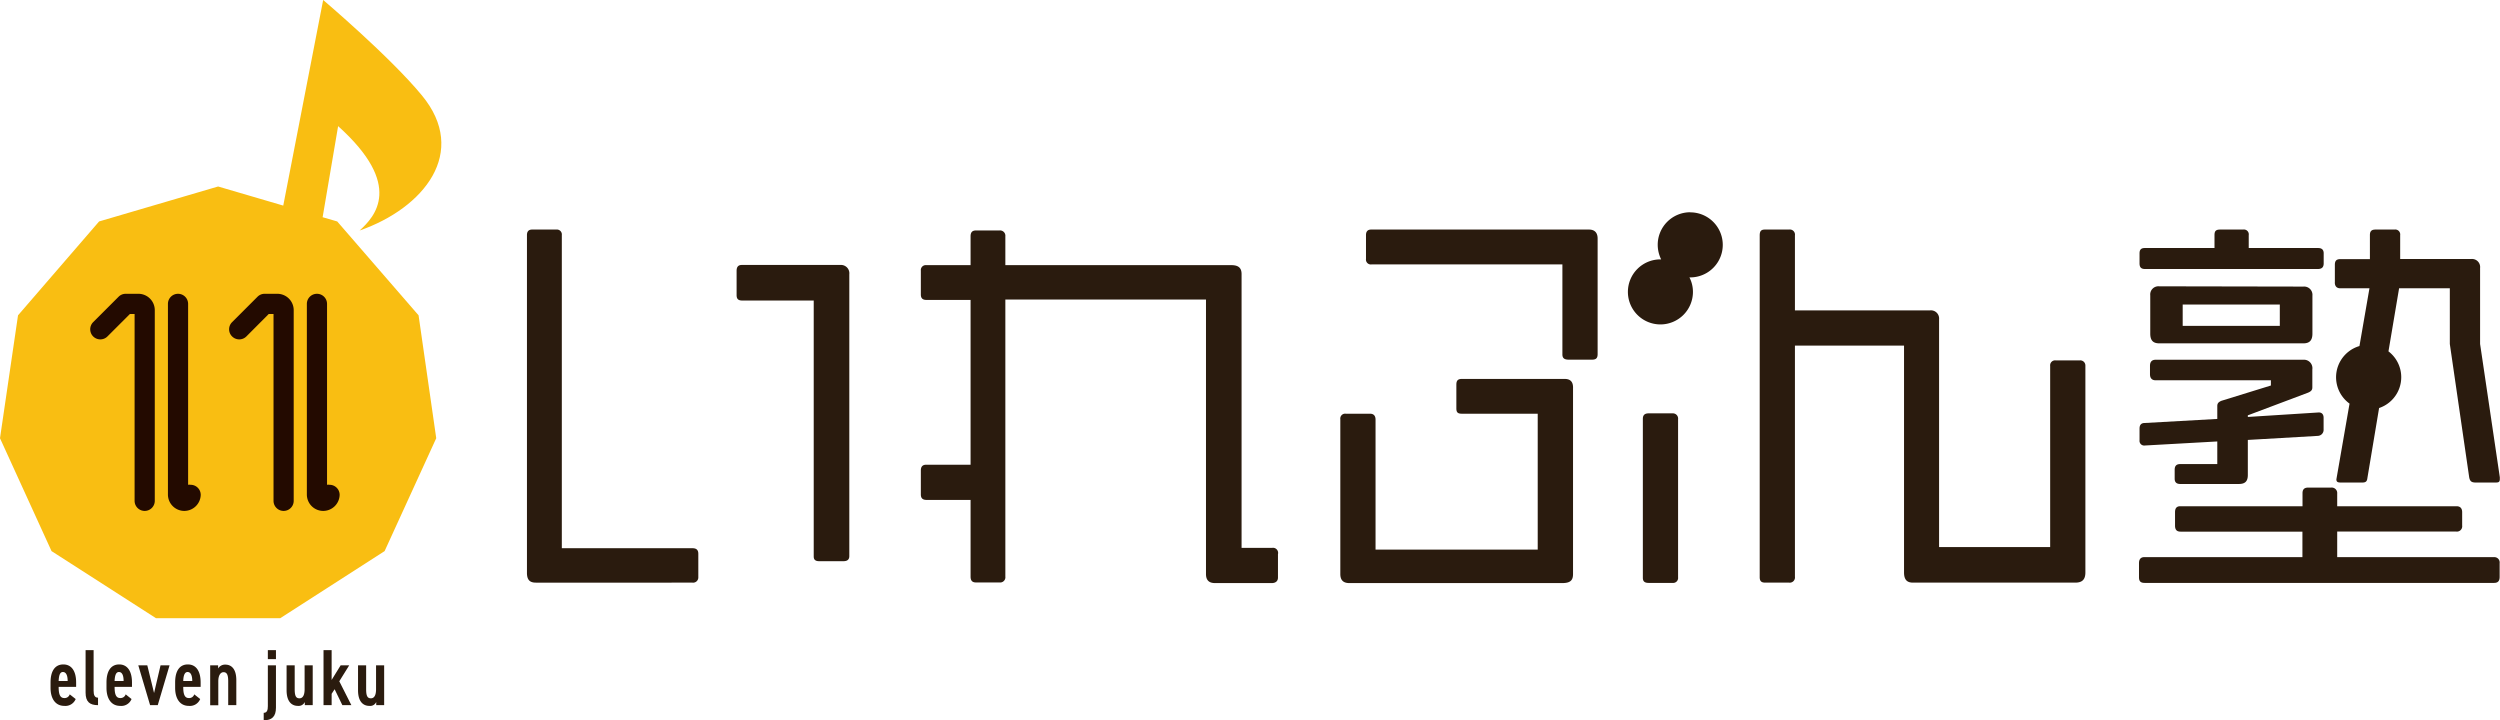 <svg xmlns="http://www.w3.org/2000/svg" viewBox="0 0 277.49 79.95"><defs><style>.cls-1{fill:#f9be12;}.cls-2{fill:#230a00;}.cls-3{fill:#2a1b0e;}</style></defs><g id="レイヤー_2" data-name="レイヤー 2"><g id="A"><path class="cls-1" d="M37.43,24.58l-1.62-.47L37.53,14c7.32,6.58,4.08,10.05,2.38,11.59,7.13-2.49,12.14-8.68,6.92-15C43.31,6.31,35.87,0,35.87,0L31.44,22.82,24.21,20.7,11,24.58,2,35,0,48.64,5.72,61.17l11.6,7.45H31.1l11.59-7.45,5.73-12.53L46.46,35Z"/><path class="cls-2" d="M16.06,56.71a1.12,1.12,0,0,1-1.12-1.12V34.85h-.52l-2.49,2.49a1.12,1.12,0,0,1-1.59-1.58l2.82-2.82a1.11,1.11,0,0,1,.79-.33h1.41a1.82,1.82,0,0,1,1.82,1.82V55.59A1.12,1.12,0,0,1,16.06,56.71Z"/><path class="cls-2" d="M20.46,56.71a1.82,1.82,0,0,1-1.82-1.82V33.73a1.12,1.12,0,0,1,2.24,0V53.81a.86.86,0,0,1,.28,0,1.12,1.12,0,0,1,1.12,1.12A1.83,1.83,0,0,1,20.46,56.71Z"/><path class="cls-2" d="M31.48,56.71a1.12,1.12,0,0,1-1.12-1.12V34.85h-.53l-2.48,2.49a1.12,1.12,0,0,1-1.59,0,1.11,1.11,0,0,1,0-1.58l2.82-2.82a1.11,1.11,0,0,1,.79-.33h1.41a1.82,1.82,0,0,1,1.82,1.82V55.59A1.12,1.12,0,0,1,31.48,56.71Z"/><path class="cls-2" d="M35.88,56.71a1.82,1.82,0,0,1-1.82-1.82V33.73a1.12,1.12,0,0,1,2.24,0V53.81a.86.86,0,0,1,.28,0,1.12,1.12,0,0,1,1.12,1.12A1.83,1.83,0,0,1,35.88,56.71Z"/><path class="cls-3" d="M276.87,61.84H259.42V59h13.2a.59.59,0,0,0,.67-.67V56.86c0-.45-.22-.67-.63-.67H259.42v-1.4a.61.61,0,0,0-.67-.67H256.2c-.45,0-.63.22-.63.62v1.45H242c-.4,0-.58.22-.58.67v1.48c0,.49.22.67.62.67h13.52v2.83H238c-.4,0-.58.26-.58.67v1.56c0,.45.18.63.63.63h38.78c.4,0,.62-.18.62-.67V62.51A.59.59,0,0,0,276.87,61.84Z"/><path class="cls-3" d="M238.06,49.45l8.05-.45v2.51H242c-.44,0-.62.22-.62.63v1c0,.36.18.58.62.58h6.5c.67,0,1-.27,1-1V48.83l7.79-.45a.67.67,0,0,0,.62-.72V46.37c0-.36-.18-.59-.53-.59l-7.88.5V46.1l6.67-2.51c.31-.13.49-.27.49-.58V41a.94.94,0,0,0-1-1.07H239.27c-.45,0-.63.27-.63.67v.94c0,.45.23.67.63.67h12.79v.58l-5.5,1.7c-.31.14-.45.27-.45.58V46.5l-8.05.45c-.4,0-.58.22-.58.62v1.3A.52.52,0,0,0,238.06,49.45Z"/><path class="cls-3" d="M239.67,31.78a.91.91,0,0,0-1,1v4.25c0,.76.32,1.08,1,1.08h16c.67,0,1-.32,1-1.08V32.81a.92.92,0,0,0-1-1Zm13.38,4.39H242.27V33.8h10.78Z"/><path class="cls-3" d="M238.11,29.86h19.14c.45,0,.67-.18.67-.63V28.12c0-.41-.22-.59-.62-.59h-7.7V26.1a.54.54,0,0,0-.62-.62h-2.55c-.49,0-.63.18-.63.62v1.43h-7.74c-.4,0-.58.18-.58.59v1.11C237.48,29.68,237.66,29.86,238.11,29.86Z"/><path class="cls-3" d="M259.76,32H263l-1.11,6.41a3.61,3.61,0,0,0-1.1,6.39l-1.46,8.4c0,.32.18.36.54.36h2.32c.36,0,.54-.09.58-.49l1.3-7.78A3.61,3.61,0,0,0,265.11,39l1.18-7h5.63v6.18l2.15,14.8c.09.49.31.58.76.58h2.06c.4,0,.58,0,.58-.4v-.18l-2.19-14.8V29.75a.9.9,0,0,0-1-1h-7.87V26.1a.55.55,0,0,0-.63-.62h-2.1c-.45,0-.63.18-.63.62v2.66h-3.26c-.45,0-.63.18-.63.63v1.9C259.13,31.69,259.31,32,259.76,32Z"/><path class="cls-3" d="M76.86,60.85H62.36V26.09a.55.55,0,0,0-.61-.61H59.06c-.39,0-.57.22-.57.61v37.5c0,.86.4,1.08,1,1.08H76.86a.58.58,0,0,0,.65-.61v-2.6C77.51,61,77.25,60.85,76.86,60.85Z"/><path class="cls-3" d="M93.27,29.41H82.33c-.39,0-.57.22-.57.65v2.69c0,.44.18.61.66.61h7.9V61.77c0,.34.17.52.61.52h2.69c.43,0,.65-.18.65-.57V30.45A.93.93,0,0,0,93.27,29.41Z"/><path class="cls-3" d="M141.2,60.81h-3.39V30.43c0-.61-.26-1-1.13-1H111.59v-3.2a.59.59,0,0,0-.65-.65h-2.61c-.43,0-.6.22-.6.65v3.2h-4.91a.55.55,0,0,0-.61.61v2.65c0,.43.22.6.61.6h4.91V51.58h-4.91c-.43,0-.61.22-.61.65v2.65c0,.44.22.61.65.61h4.87V64c0,.43.17.65.6.65h2.61a.58.58,0,0,0,.65-.65V33.25h22.27V63.72c0,.65.31,1,1,1h6.3c.43,0,.69-.22.69-.61v-2.6A.57.57,0,0,0,141.2,60.81Z"/><path class="cls-3" d="M173.68,42.06H162.26c-.48,0-.61.22-.61.65v2.61c0,.43.13.6.61.6h8.42V61h-18V46.58c0-.44-.22-.66-.61-.66h-2.69a.54.54,0,0,0-.61.61V63.72c0,.65.31,1,1,1h23.62c.91,0,1.21-.3,1.21-1V43.1C174.63,42.41,174.33,42.06,173.68,42.06Z"/><path class="cls-3" d="M185.66,45.88H183c-.47,0-.65.22-.65.61V64.13c0,.39.18.57.65.57h2.65a.55.55,0,0,0,.61-.61V46.53A.58.58,0,0,0,185.66,45.88Z"/><path class="cls-3" d="M176.37,25.48H152.19c-.39,0-.57.22-.57.61v2.65a.54.54,0,0,0,.61.61h21.19v10c0,.4.22.57.69.57h2.61c.43,0,.61-.17.61-.61V26.48C177.33,25.83,177,25.48,176.37,25.48Z"/><path class="cls-3" d="M230.86,40h-2.7a.55.55,0,0,0-.6.61V60.72H215.23V35.45a.91.91,0,0,0-1-1h-15V26.13a.57.57,0,0,0-.65-.65h-2.69c-.44,0-.57.21-.57.65V64.06c0,.44.18.61.61.61h2.65a.58.58,0,0,0,.65-.65V38.36h12.11V63.54c0,.87.39,1.13,1,1.13h18c.69,0,1.13-.26,1.13-1.13v-23A.57.57,0,0,0,230.86,40Z"/><path class="cls-3" d="M187.56,23.56A3.61,3.61,0,0,0,184,27.17a3.68,3.68,0,0,0,.38,1.62h-.08a3.61,3.61,0,1,0,3.61,3.61,3.48,3.48,0,0,0-.39-1.61h.09a3.61,3.61,0,0,0,0-7.22Z"/><path class="cls-3" d="M8.4,77.59a1.23,1.23,0,0,1-1.26.76c-1,0-1.53-.82-1.53-2v-.6c0-1.3.52-2,1.42-2s1.42.72,1.42,2v.49H6.51c0,.69.1,1.24.62,1.24a.59.59,0,0,0,.61-.41Zm-1.89-2h1c0-.65-.19-1-.53-1S6.54,75,6.51,75.56Z"/><path class="cls-3" d="M9.5,72.16h.89v4.5c0,.48.11.78.49.78v.83c-.92,0-1.38-.37-1.38-1.39Z"/><path class="cls-3" d="M14.6,77.59a1.22,1.22,0,0,1-1.26.76c-1,0-1.52-.82-1.52-2v-.6c0-1.3.52-2,1.41-2s1.42.72,1.42,2v.49H12.72c0,.69.1,1.24.62,1.24a.6.6,0,0,0,.61-.41Zm-1.88-2h1c0-.65-.18-1-.52-1S12.75,75,12.72,75.56Z"/><path class="cls-3" d="M17.82,73.85h1l-1.31,4.42h-.85l-1.31-4.42h1l.75,3.07Z"/><path class="cls-3" d="M22.22,77.59a1.23,1.23,0,0,1-1.26.76c-1,0-1.52-.82-1.52-2v-.6c0-1.3.51-2,1.41-2s1.42.72,1.42,2v.49H20.34c0,.69.1,1.24.61,1.24a.58.58,0,0,0,.61-.41Zm-1.88-2h1c0-.65-.19-1-.52-1S20.36,75,20.34,75.56Z"/><path class="cls-3" d="M23.33,73.85h.88v.35a.89.89,0,0,1,.8-.43c.66,0,1.22.46,1.22,1.73v2.77h-.9V75.61c0-.75-.17-1-.52-1s-.58.39-.58,1v2.67h-.9Z"/><path class="cls-3" d="M30.63,78.54c0,1-.45,1.41-1.36,1.41v-.83c.37,0,.46-.3.46-.75V73.85h.9Zm-.9-6.38h.9v1h-.9Z"/><path class="cls-3" d="M34.71,78.27h-.88v-.35a.75.75,0,0,1-.76.43c-.69,0-1.26-.47-1.26-1.74V73.85h.9v2.66c0,.78.17,1,.53,1s.57-.33.57-1V73.85h.9Z"/><path class="cls-3" d="M38.76,73.85l-1.1,1.77L39,78.27H38l-.86-1.77-.33.51v1.26h-.9V72.16h.9v3.31l1-1.62Z"/><path class="cls-3" d="M42.64,78.27h-.88v-.35a.73.73,0,0,1-.76.43c-.69,0-1.26-.47-1.26-1.74V73.85h.9v2.66c0,.78.17,1,.53,1s.57-.33.57-1V73.85h.9Z"/></g></g></svg>